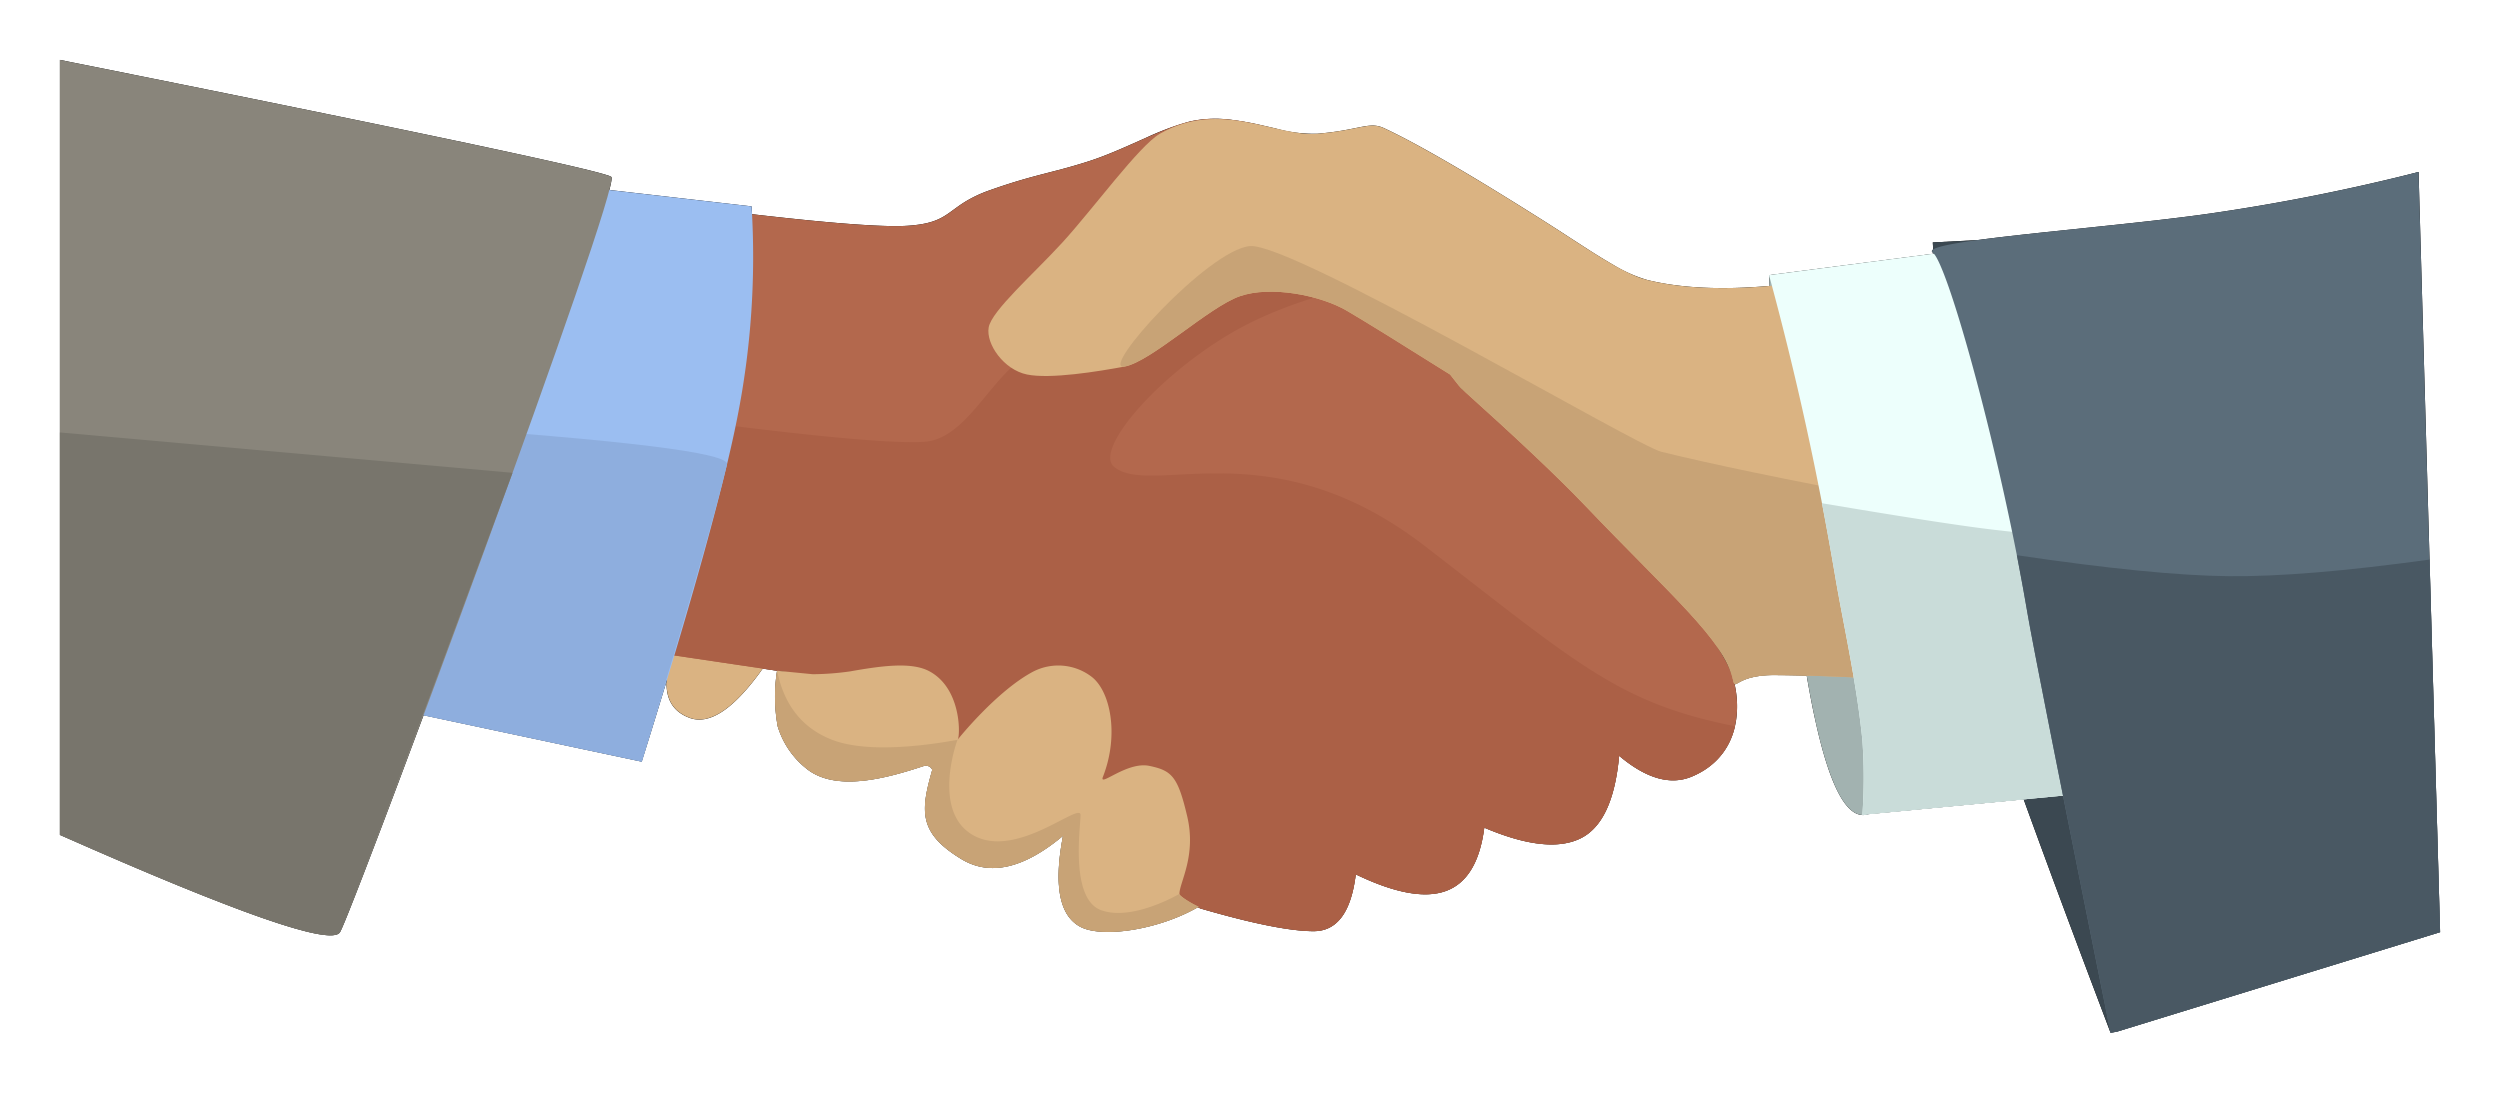 <svg xmlns="http://www.w3.org/2000/svg" xmlns:xlink="http://www.w3.org/1999/xlink" width="375.581" height="164.139" viewBox="0 0 375.581 164.139"><defs><style>.a{fill:#3b4851;}.a,.b,.c,.d,.e,.f,.g,.h,.i,.j,.k,.l,.m,.n{fill-rule:evenodd;}.b{fill:#a2b2b0;}.c{fill:#dab382;}.d{fill:#b3684d;}.e{fill:#ab6046;}.f{fill:#c8a376;}.g{fill:#edfffc;}.h{fill:#c9dcd9;}.i{fill:#5b6d7a;}.j{fill:#495863;}.k{fill:#9bbef1;}.l{fill:#8eaede;}.m{fill:#89857b;}.n{fill:#78756c;}.o{filter:url(#a);}</style><filter id="a" x="0" y="0" width="375.581" height="164.139" filterUnits="userSpaceOnUse"><feOffset input="SourceAlpha"/><feGaussianBlur stdDeviation="3" result="b"/><feFlood flood-opacity="0.251"/><feComposite operator="in" in2="b"/><feComposite in="SourceGraphic"/></filter></defs><g transform="translate(4.394 4.017)"><g transform="translate(4.606 4.983)"><g transform="translate(0)"><g class="o" transform="matrix(1, 0, 0, 1, -9, -9)"><path d="M0,116.429V0L13.972,2.809h0L25.309,5.1h0L33.144,6.7h0l7.262,1.486h0L46.02,9.338h0l7.191,1.493h0l5.543,1.163h0l4.182.886h0l3.784.812h0l3.386.737h0l2.422.535h0l2.67.6h0l1.411.325h0l.861.2h0l1.172.28h0l1.029.253h0l.607.154h0l.543.142h0l.479.13h0l.416.118.184.055.32.1a2.55,2.55,0,0,1,.619.256c.048.038.06.171.037.391l-.024.182h0l-.036.215h0l-.049.247h0l-.061.278h0l-.074.309h0l-.086.34h0l21.368,2.463q.037.588.067,1.175l2.533.289h0l2.866.314h0l2.244.233h0l1.283.128h0l2.424.228h0l1.511.131h0l1.427.115h0l1.665.121h0l1.237.078h0l1.153.062h0l.545.025h0l.778.03h0l.492.015h0l.471.011h0l.668.008h.62l.387-.006h0l.366-.01h0l.345-.014h0l.324-.018h0c3.235-.207,4.7-.865,6.008-1.747l.289-.2h0l.433-.312h0l.6-.437h0l.479-.341q.166-.115.342-.233l.365-.236a18.924,18.924,0,0,1,3.857-1.829c.928-.33,1.782-.619,2.58-.877l.779-.248h0l.745-.229h0l.715-.212h0l1.025-.292h0l.657-.181h0l.956-.255h0l2.773-.719h0l.936-.249h0l.638-.175h0l.654-.185h0l.674-.2.346-.1.711-.219q.363-.113.741-.236c1.808-.586,3.6-1.325,5.348-2.088l1.044-.46h0l2.053-.914a41.211,41.211,0,0,1,6.683-2.49,17.987,17.987,0,0,1,6.63-.2,41.714,41.714,0,0,1,4.109.749l1.31.3h0l.856.2a21.209,21.209,0,0,0,6.288.785l.32-.028h0l.614-.06.295-.032.566-.066h0l.535-.069h0l.506-.072h0l.479-.074h0l.669-.113h0l.614-.113h0l1.084-.215h0l.921-.184h0l.412-.074h0l.259-.041.126-.018.244-.03.119-.012.232-.017a3.946,3.946,0,0,1,1.977.38c1.141.53,2.4,1.163,3.733,1.869l1.014.542h0l1.038.567.527.291,1.067.6.539.305,1.087.622.547.316,1.1.639h0l1.1.647h0l1.1.652h0l1.093.655h0l1.621.98h0l2.1,1.287h0l2.011,1.243h0l1.427.89h0l2.589,1.626h0l1.173.745h0l1.518.977h0l3.563,2.31h0l1.332.852h0l.646.407h0l.633.393h0l.62.378h0l.607.362h0l.594.345a21.45,21.45,0,0,0,5.21,2.321q7.448,1.838,18.346.886l-.08-1.619h0l24.692-3.219-.005-.088h0l-.046-.046h0l-.045-.038c-.2-.155-.173-.311.059-.467l-.059-1.061h0l6.639-.338.887-.119h0l.928-.119h0l1.462-.18h0l1.539-.181h0l2.157-.244h0l3.421-.37h0l10.475-1.1h0l2.918-.315h0l2.864-.32h0l2.092-.244h0l2.028-.247h0l1.31-.166h0l1.271-.168h0l1.228-.17.6-.085a303.18,303.18,0,0,0,31.163-6.213l3.235,114.2L308.99,146l-.919.137-3.17-8.381h0l-3.16-8.418h0l-2.166-5.818h0l-2.2-5.966h0l-1.986-5.441h0l-.371-1.025h0l-23.31,2.223a2.5,2.5,0,0,1-.9.135l-.016,0q-1.838-.09-3.48-3.1l-.177-.334h0l-.176-.351-.087-.182-.174-.376h0l-.173-.393-.086-.2-.171-.419h0l-.17-.436h0l-.169-.453-.084-.233-.167-.479h0l-.166-.5h0l-.165-.513h0l-.164-.53h0l-.163-.547h0l-.162-.564h0l-.16-.581h0l-.159-.6h0l-.158-.615h0l-.157-.632h0l-.233-.98h0l-.154-.675h0l-.153-.692h0L263.451,98h0l-.225-1.108h0l-.148-.76h0l-.147-.777h0l-.146-.794h0l-.217-1.223h0l-.143-.837h0l-1.223-.032h0l-1.5-.03h0l-.69-.01h0l-1.265-.01h-.292a15.081,15.081,0,0,0-2.553.2l-.333.063-.158.034-.3.071h0l-.276.075-.13.039-.244.079h0l-.225.081h0l-.206.082h0l-.188.081h0l-.25.119h0l-.28.147h0l-.406.225h0l-.075.036h0l-.066.025a.2.2,0,0,1-.177-.007l.064.3h0l.059.305h0l.054.315q.013.08.025.161l.046.328h0l.04.336h0l.033.343h0l.026.35h0l.018.357c.148,3.834-1.122,8.624-6.666,11.053q-4.866,2.133-11.044-3.074-.92,10.1-5.886,12.454t-14.371-1.654q-1.008,7.784-5.772,9.514t-13.537-2.5l-.077.579q-1.151,7.96-6.253,7.96-.317,0-.657-.012l-.464-.022h0l-.485-.033q-.743-.058-1.579-.164l-.568-.077-.292-.042-.6-.093-.307-.051-.63-.11h0l-.651-.121-.333-.064-.682-.137-.349-.073-.713-.153h0l-.734-.164-.375-.086-.765-.181-.39-.094-.8-.2h0l-.816-.208h0l-.837-.219h0l-.858-.23h0l-.879-.241h0l-.9-.252h0l-.92-.263-.468-.136-.324-.184-.188.108c-5.951,3.349-14.245,4.539-17.46,2.852q-4.616-2.422-2.756-12.979l.129-.7h0q-8.851,7.393-15.27,3.494c-4.331-2.631-5.621-4.971-5.463-8.1l.022-.338h0l.033-.344q.01-.087.02-.175l.048-.354q.013-.089.028-.18l.062-.365h0l.071-.373h0l.08-.38h0l.088-.388h0l.146-.6h0l.161-.618h0l.175-.639h0l.124-.438h0c.11-.384-.629-.89-1.207-.7l-.99.319h0l-.778.244h0l-.534.163h0l-.545.161h0l-.554.159h0l-.563.155h0l-.57.15h0l-.577.144h0l-.582.136h0l-.587.128c-3.923.822-8.061,1-10.986-1.056l-.234-.172a12.868,12.868,0,0,1-4.48-6.472,24.913,24.913,0,0,1-.1-8.352l.063.006-2.222-.329-.408.566h0l-.4.544q-5.934,7.863-10.187,6.278-3.617-1.348-3.435-5.5l-.641,2.1h0l-.657,2.147h0l-1.018,3.3h0l-.7,2.251h0l-.717,2.292h0L54.633,98.458l-3.768,10.063h0l-2.528,6.688h0l-2.592,6.772h0l-1.405,3.611h0L43.4,127.97h0l-.526,1.293h0l-.248.593h0l-.254.586h0l-.156.34h0l-.062.126h0l-.051.1-.021.037q-.541.884-4.077.127l-.521-.116q-.268-.062-.551-.133l-.582-.15-.3-.081-.628-.175h0l-.658-.192-.341-.1-.7-.217-.363-.115-.75-.242h0l-.78-.259h0l-.811-.275h0l-.842-.292h0l-.872-.309h0l-.9-.326h0l-.933-.342h0l-.964-.359h0L25.5,127.1h0l-1.025-.393h0l-1.595-.62h0l-1.1-.434h0l-1.132-.451h0l-1.163-.468h0l-1.8-.733h0l-1.239-.51h0l-1.27-.527h0l-1.962-.821h0l-2.03-.859h0l-2.1-.9h0l-2.168-.934h0l-2.237-.972h0l-3.089-1.354h0L0,116.429Z" transform="translate(9 9)"/></g></g><path class="a" d="M400.394,34.542l41.974-2.14,31.006-8.439L456.162,133.908l-28.144,19.218-.919.137q-19.638-51.756-20.779-58.55Q402.487,71.891,400.394,34.542Z" transform="translate(-119.027 -7.124)"/><path class="b" d="M365.394,44.171l33.464-4.364,24.047,81.28-42.574,4.06q-5.48,1.838-9.313-20.985T365.394,44.171Z" transform="translate(-108.623 -11.834)"/><path class="c" d="M131.453,123.769l14.946-1L145,126.7q-7.018,10.434-11.859,8.631t-2.878-8.631Z" transform="translate(-38.554 -36.498)"/><path class="d" d="M127.793,25.538q27.623,3.568,34.573,3.124c6.95-.444,5.719-2.969,12.37-5.335s9.508-2.617,14.932-4.376,10.7-4.887,15.128-5.952,9.173.1,14.566,1.588q5.393,1.484,26.088,38.4a272.664,272.664,0,0,1,22.123,19.574c8.484,8.566,16.668,18.144,18.622,23.425,1.23,3.324,2.195,11.835-5.858,15.365q-4.866,2.133-11.044-3.074-.92,10.1-5.886,12.454t-14.371-1.654q-1.008,7.784-5.772,9.514t-13.537-2.5q-1.046,8.539-6.33,8.539T206.351,131.2l-5.7-3.243-42.6-30.187L117.884,91.8Z" transform="translate(-35.044 -3.742)"/><path class="e" d="M130.311,67.306q27.623,3.568,34.573,3.124c6.95-.444,10.46-11.41,17.112-13.776,4.054-1.442,19.649-10.415,31.84-12.516,7.811-1.346,13.772,3.967,15.89,3.28,2.512-.815-9.409,1.131-19.036,6.867-11.161,6.649-20.308,17.446-17.255,19.92,5.687,4.609,23.561-5.96,46.717,11.921s29.141,23.566,46.54,27.03a10.461,10.461,0,0,1-6.355,7.507q-4.866,2.133-11.044-3.074-.92,10.1-5.886,12.454t-14.371-1.654q-1.008,7.784-5.772,9.514t-13.537-2.5q-1.046,8.539-6.33,8.539t-17.044-3.424l-5.7-3.243-42.6-30.187-40.157-5.968Z" transform="translate(-35.044 -13.056)"/><path class="c" d="M224.266,14.845c9.113-5.223,17.419.527,23.686,0,6.373-.536,7.719-1.882,9.972-.836,6.7,3.112,17.464,9.8,23.693,13.728,6.733,4.247,12.027,8.135,15.9,9.09q11.171,2.757,30.1-.763l8.467,60.809q-13.779-.7-19.615-.7c-5.836,0-5.709,2.543-6.11.7-1.292-5.94-9.332-12.652-22.281-26.224Q282.127,64.416,269.413,53l-1.552-1.978q-11.492-7.228-15.491-9.573c-4-2.345-11.453-3.811-16.1-2.193s-13.313,9.826-17.318,10.571-11.15,1.907-14.643,1.195-6.2-4.575-5.77-7.074,6.771-8.051,11.112-12.8C214.194,26.178,221.159,16.625,224.266,14.845Z" transform="translate(-59.008 -3.756)"/><path class="f" d="M246.192,39.8c6.373-.536,57.916,29.943,61.785,30.9q11.171,2.757,33.126,6.887l3.371,27.358q-13.779-.7-19.615-.7c-5.836,0-5.709,2.543-6.11.7-1.292-5.94-9.332-12.652-22.281-26.224q-5.946-6.231-18.66-17.648L276.254,59.1q-11.492-7.228-15.491-9.573c-4-2.345-11.453-3.811-16.1-2.193S231.352,57.156,227.347,57.9,239.925,40.332,246.192,39.8Z" transform="translate(-67.401 -11.831)"/><path class="c" d="M176.1,130.335c4.985,2.7,4.6,10.135,4.2,10.3-.03.013,5.9-7.41,11.445-10.3a8.245,8.245,0,0,1,8.724.826c2.832,2.2,4.127,8.771,1.684,15.014-.653,1.67,3.576-2.342,6.965-1.64s4.283,1.583,5.692,7.568-1.164,9.929-1.164,11.66c0,.338,1.821,1.481,2.884,1.937-5.969,3.471-14.475,4.727-17.742,3.013q-4.767-2.5-2.627-13.68-8.851,7.393-15.27,3.494c-6.419-3.9-6.158-7.16-4.405-13.289.11-.384-.629-.89-1.207-.7-5.042,1.64-12.661,3.937-17.266.7a12.9,12.9,0,0,1-4.714-6.644,24.913,24.913,0,0,1-.1-8.352l5.36.522a41.227,41.227,0,0,0,5.62-.427C169.148,129.455,173.472,128.91,176.1,130.335Z" transform="translate(-45.455 -38.475)"/><path class="f" d="M180.3,140.984c-.03.013-4.02,10.9,2.5,14.391s15.99-5.175,15.99-3.106c0,1.718-1.619,12.55,3.076,14.284s11.782-2.448,11.782-2.448c-.549,0,1.821,1.481,2.884,1.937-5.969,3.471-14.475,4.727-17.742,3.013q-4.767-2.5-2.627-13.68-8.851,7.393-15.27,3.494c-6.419-3.9-6.158-7.16-4.405-13.289.11-.384-.629-.89-1.207-.7-5.042,1.64-12.661,3.937-17.266.7a12.9,12.9,0,0,1-4.714-6.644,24.913,24.913,0,0,1-.1-8.352q1.581,7.811,8.327,10.4C168.269,143.573,180.7,140.815,180.3,140.984Z" transform="translate(-45.455 -38.82)"/><path class="g" d="M365.394,44.171l33.464-4.364,24.047,81.28-42.574,4.06-.919.137a78.9,78.9,0,0,0,0-11.26c-.852-8.671-2.937-17.776-4.078-24.569Q371.5,66.633,365.394,44.171Z" transform="translate(-108.623 -11.834)"/><path class="h" d="M414.82,98.731,416.7,105.1l9.564,32.328-42.574,4.06-.919.137a78.9,78.9,0,0,0,0-11.26c-.852-8.671-2.937-17.776-4.078-24.569q-.618-3.68-1.987-11.02,20.225,3.413,26.952,4.111A39.117,39.117,0,0,0,414.82,98.731Z" transform="translate(-111.987 -28.175)"/><path class="i" d="M400.337,36.07c-2.335-1.8,26.2-3.631,41.817-5.894a303.18,303.18,0,0,0,31.163-6.213l3.235,114.2-48.591,14.962-.919.137q-11.391-56.5-12.532-63.3C410.678,67.145,402.671,37.868,400.337,36.07Z" transform="translate(-118.97 -7.124)"/><path class="j" d="M480.367,106.543l1.586,55.977-48.591,14.962-.919.137q-11.391-56.5-12.532-63.3-.46-2.737-1.542-8.431,20.472,3.035,31.792,3.154T480.367,106.543Z" transform="translate(-124.371 -31.479)"/><path class="k" d="M78.814,24.017l44.609,5.129A123.706,123.706,0,0,1,121.27,60.91q-3.139,15.9-14.347,51.65l-41.3-8.775Z" transform="translate(-19.508 -7.14)"/><path class="l" d="M119.728,84.018q-2.53,10.606-12.805,44.648l-41.3-8.775,6.895-41.7Q120.346,81.429,119.728,84.018Z" transform="translate(-19.508 -23.245)"/><path class="m" d="M0,0Q81.2,16.278,82.84,17.58c1.638,1.3-38.833,110.3-40.763,113.46Q40.146,134.2,0,116.429Z" transform="translate(0 0)"/><path class="n" d="M68,85.709q-24.827,67.209-25.928,69.008Q40.146,157.872,0,140.106V79.645Z" transform="translate(0 -23.677)"/></g></g></svg>